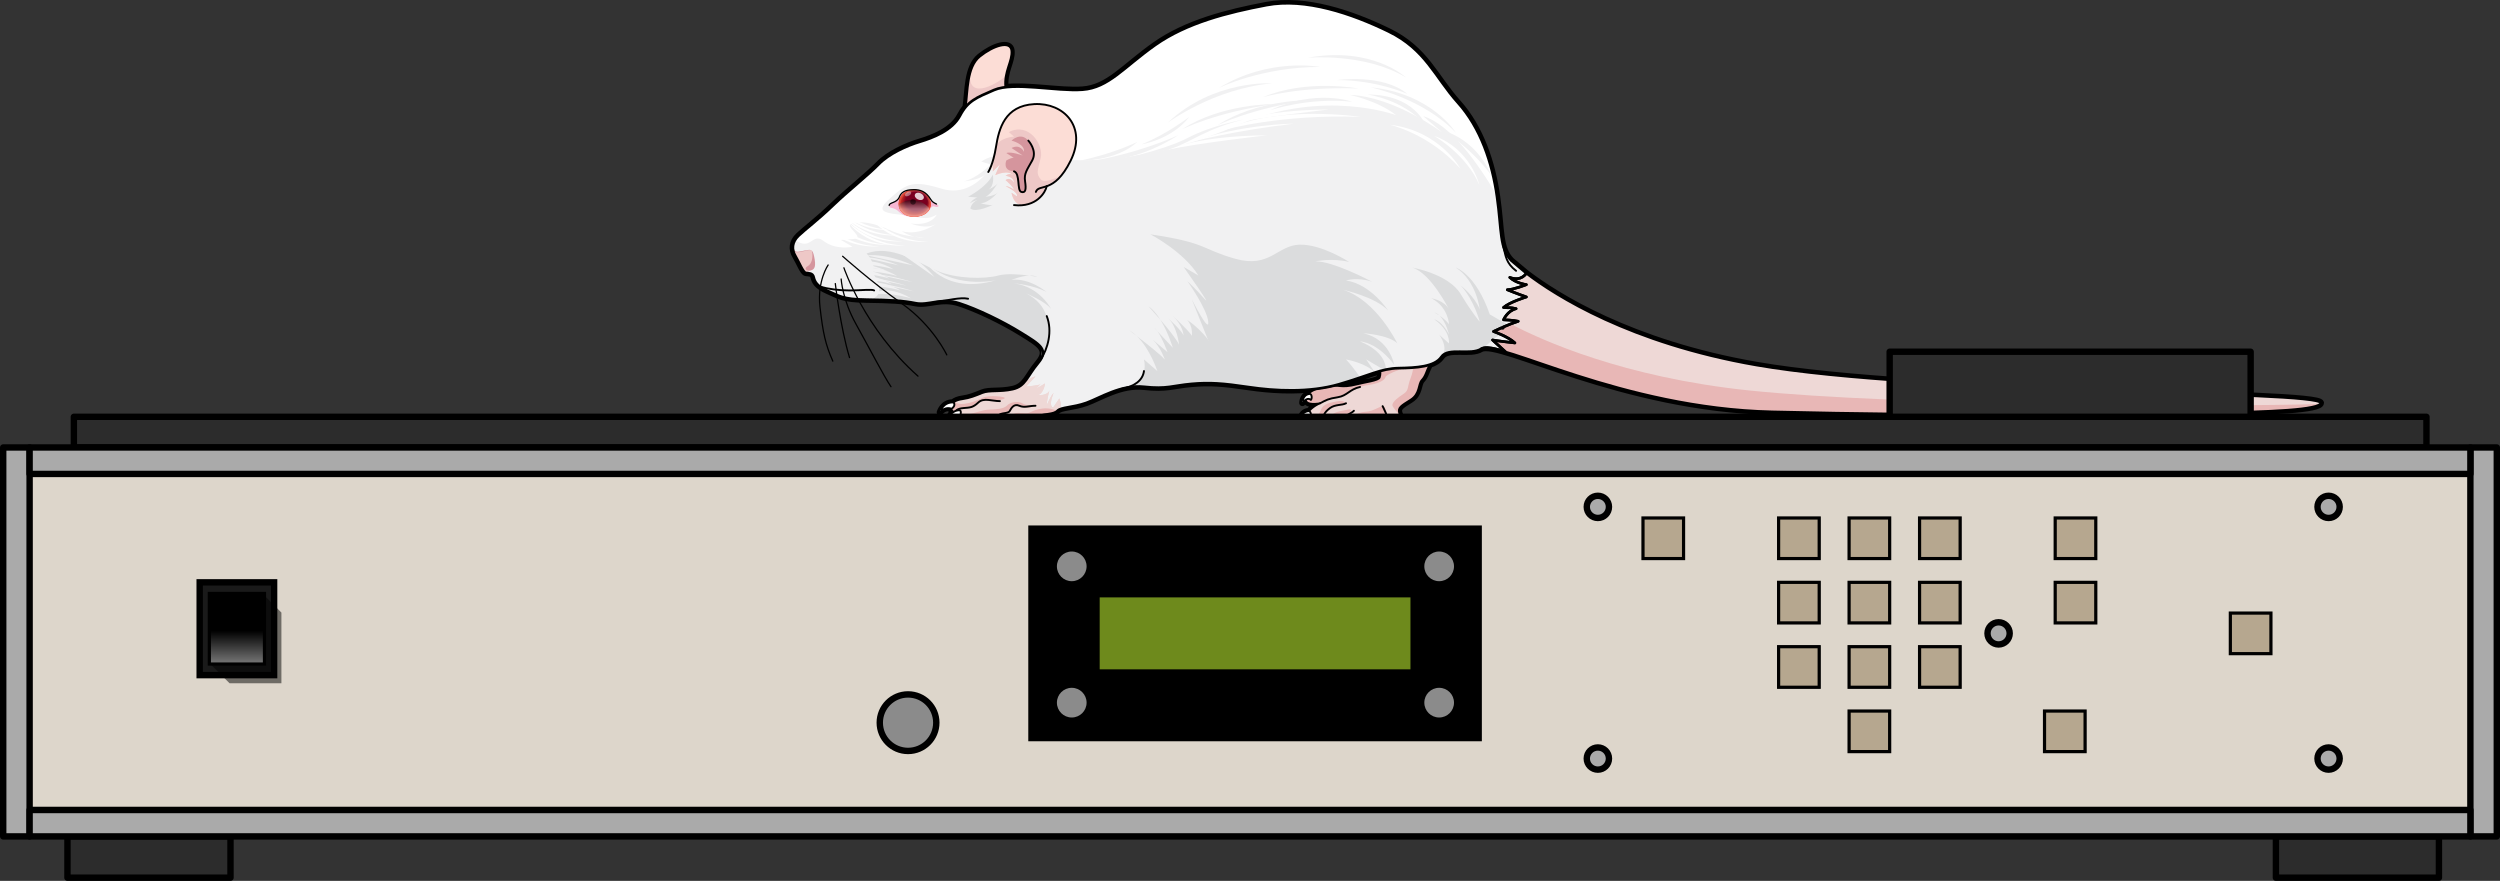 <?xml version="1.0" encoding="utf-8"?>
<!-- Generator: Adobe Illustrator 16.0.0, SVG Export Plug-In . SVG Version: 6.00 Build 0)  -->
<!DOCTYPE svg PUBLIC "-//W3C//DTD SVG 1.1//EN" "http://www.w3.org/Graphics/SVG/1.1/DTD/svg11.dtd">
<svg version="1.1" id="Layer_1" xmlns="http://www.w3.org/2000/svg" xmlns:xlink="http://www.w3.org/1999/xlink" x="0px" y="0px"
	 width="390.166px" height="137.474px" viewBox="0 0 390.166 137.474" enable-background="new 0 0 390.166 137.474"
	 xml:space="preserve">
<rect x="0" y="0" width="390.166" height="137.474" fill="#333333" stroke="none"/>
<g>
	<g>
		<g>
			
				<path fill="none" stroke="#000000" stroke-width="0.999" stroke-linecap="round" stroke-linejoin="round" stroke-miterlimit="10" d="
				M274.116,56.963c-19.717-3.425-31.316-10.826-35.914-14.341l0.01,0.008l-2.314-1.937c-1.908-1.908-1.506-4.669-2.26-9.987
				c-0.752-5.321-2.557-10.743-6.123-14.707c-3.564-3.966-5.02-8.282-10.789-11.093c-5.773-2.811-13.002-5.271-19.072-4.115
				c-6.074,1.153-12.447,2.76-17.365,6.223c-4.92,3.465-7.279,6.678-11.344,6.976c-3.402,0.254-8.637-0.795-12.041-0.375
				l0.004-0.006c-0.242-2.492,1.096-4.035,0.947-5.69c-0.152-1.656-2.863-0.753-4.92,0.903c-2.061,1.657-1.857,5.471-2.229,7.88
				l0.006-0.001c-0.316,0.376-0.607,0.813-0.891,1.355c-1.205,2.309-4.266,3.463-6.275,4.065c-2.008,0.603-4.816,1.855-6.424,3.513
				c-1.605,1.657-4.715,4.105-7.125,6.419c-2.412,2.315-4.316,3.721-5.371,4.724c-1.053,1.004-1.105,2.158-0.502,3.163
				c0.602,1.004,1.205,2.609,1.656,2.658c0.453,0.052,1.057,0,1.203,0.653c0.152,0.652,0.453,1.405,2.211,2.159
				c1.756,0.752,2.258,1.304,6.021,1.354c3.764,0.052,5.672,0.15,7.68,0.552c2.006,0.401,3.965-0.904,6.773,0
				c2.813,0.902,6.779,2.812,9.689,4.619c2.91,1.806,4.418,2.608,2.658,4.719c-1.754,2.105-1.955,3.611-3.965,4.064
				c-2.006,0.451-3.662,0.098-4.768,0.551c-1.104,0.451-1.957,0.803-3.061,0.953c-0.705,0.097-1.186,0.305-1.508,0.593
				c-1.592-0.027-2.029,1.539-2.029,1.539c0.656-0.757,1.328-0.699,1.641-0.614c0.076,0.233,0.264,0.446,0.436,0.599
				c-0.57,0.396-0.746,1.021-0.746,1.021c0.373-0.406,0.754-0.478,1.043-0.446c0.047,0.277,0.271,0.622,1.113,0.622
				c1.406,0,2.109,0.051,3.162-0.301c1.055-0.352,2.459-0.3,2.459-0.3l0.063,0.071c-0.939,0.292-1.023,1.481-1.023,1.481
				c0.586-0.93,1.342-0.62,1.342-0.62c0.08-0.079,0.141-0.178,0.188-0.281l0.436,0.501c1.406,0.052,1.605-0.602,2.859-0.552
				c1.256,0.051,2.109-0.249,2.711-0.601c0.604-0.353,2.109-0.202,2.66-0.805c0.553-0.603,2.41-0.502,4.518-1.254
				s5.42-2.91,8.984-2.509c3.563,0.4,4.566-0.202,7.428-0.452c2.861-0.252,4.867-0.102,8.934,0.5
				c3.188,0.474,7.178,0.747,11.002,0.196l-0.371,0.063c0,0-0.928,0.314-1.434,0.875c-0.82,0.285-0.828,1.335-0.828,1.335
				c0.188-0.248,0.357-0.399,0.512-0.495c0.127,1.004,2.238,0.549,2.238,0.549c-0.688,0.277-1.277,0.739-1.734,1.23
				c-0.012-0.001-0.021-0.008-0.031-0.007c-1.344,0.102-1.344,1.65-1.344,1.65c0.232-0.309,0.443-0.497,0.631-0.606
				c-0.275,0.556-0.303,1.006,0.047,1.073c0.461,0.089,1.17-0.124,1.723-0.351c-0.242,0.449-0.252,0.942-0.252,0.942
				c0.23-0.308,0.441-0.495,0.629-0.604c-0.115,0.301-0.17,0.598,0.012,0.694c0.236,0.127,0.883,0.061,1.41-0.022
				c-0.059,0.252-0.061,0.446-0.061,0.446c0.191-0.255,0.365-0.412,0.527-0.527c0.178-0.034,0.293-0.06,0.293-0.06
				s-0.455,0.259-0.162,0.504c0.293,0.242,1.461,0.179,2.693-0.212c1.23-0.389,1.23-1.559,1.816-1.559
				c0.582,0,1.781-0.063,2.432-0.419c0.648-0.357,1.719,0.162,2.141,0.745c0.422,0.584,1.242,1.94,2.236,1.199
				c0.16-0.118,0.168-0.35,0.109-0.627c0.232-0.146,0.531-0.01,0.531-0.01c-0.172-0.716-0.527-0.891-0.844-0.886
				c-0.17-0.396-0.357-0.795-0.443-1.104c-0.227-0.812,0.291-1.104,1.783-2.043c1.49-0.941,1.137-2.434,1.752-3.081
				c0.617-0.648,0.68-1.383,1.215-2.384v-0.002c0.795-0.257,1.439-0.641,1.832-1.221c1.057-1.557,4.508-0.186,6.227-1.255
				c2.883-1.408,21.816,9.294,45.395,9.837c12.625,0.291,28.258,0.548,40.625,0.291c13.393-0.278,45,0.477,45-1.688
				C362.198,60.935,300.479,61.542,274.116,56.963z M215.319,58.917c-0.162,0.487-2.336,0.747-3.529,1.061
				c-2.656,0.691-2.9-0.062-4.242,0.353l-0.158,0.027c0.541-0.113,1.078-0.238,1.604-0.391c2.896-0.842,4.709-1.585,6.326-2.041
				v0.001C215.454,57.89,215.483,58.43,215.319,58.917z M235.724,50.575c-0.375,0.147-0.748,0.303-1.088,0.451
				C234.978,50.877,235.345,50.723,235.724,50.575z M234.183,51.225c-0.635,0.285-1.09,0.506-1.09,0.506
				S233.546,51.51,234.183,51.225z"/>
			<g>
				<path fill="#EED8D6" d="M223.12,56.923c-0.535,1.001-0.598,1.735-1.215,2.384c-0.615,0.647-0.262,2.14-1.752,3.081
					c-1.492,0.939-2.01,1.231-1.783,2.043s1.152,2.251,0.646,2.626c-0.994,0.741-1.814-0.615-2.236-1.199
					c-0.422-0.583-1.492-1.103-2.141-0.745c-0.65,0.356-1.85,0.419-2.432,0.419c-0.586,0-0.586,1.17-1.816,1.559
					c-1.232,0.391-2.4,0.454-2.693,0.212c-0.293-0.245,0.162-0.504,0.162-0.504s-1.748,0.391-2.17,0.163
					c-0.426-0.229,0.422-1.558,0.422-1.461c0,0.099-1.689,0.941-2.533,0.779s0.422-2.529,2.432-3.341c0,0-2.414,0.521-2.236-0.778
					c0.129-0.94,1.748-1.485,1.748-1.485l2.025-0.346c1.342-0.414,1.586,0.339,4.242-0.353c1.193-0.313,3.367-0.573,3.529-1.061
					c0.164-0.486,0.135-1.026,0-0.99v-1.698h7.664L223.12,56.923z"/>
				<g>
					<path fill="#E8B7B6" d="M215.319,57.926v-1.698h3.682c0.268,0.456,0.527,1.077,0.074,1.228
						c-0.742,0.247-2.764,0.989-2.844,1.401c-0.084,0.411-0.906,0.988-2.68,1.235c-1.77,0.247-2.721,0.865-3.461,1.442
						c-0.742,0.577-2.184,0.74-3.051,0.865c-0.393,0.058-1.129,0.32-1.896,0.64c-0.674,0.022-1.475-0.109-1.369-0.879
						c0.129-0.94,1.748-1.485,1.748-1.485l2.025-0.346c1.342-0.414,1.586,0.339,4.242-0.353c1.193-0.313,3.367-0.573,3.529-1.061
						C215.483,58.43,215.454,57.89,215.319,57.926z"/>
					<path fill="#E8B7B6" d="M220.153,62.388c-1.492,0.939-2.01,1.231-1.783,2.043c0.049,0.177,0.131,0.382,0.227,0.599
						c-0.688-0.863-1.295-1.562-1.295-1.806c0-0.535,0.947-1.237,1.773-1.772c0.824-0.534,0.535-1.071,1.07-2.431
						c0.537-1.359,0.494-2.595,0.494-2.595l-0.092-0.198h2.436l0.137,0.695c-0.535,1.001-0.598,1.735-1.215,2.384
						C221.29,59.955,221.644,61.447,220.153,62.388z"/>
					<path fill="#E8B7B6" d="M209.185,66.437c0.906-0.162,1.113,0,1.73-0.905c0.621-0.905,1.113-1.194,2.268-1.276
						c1.152-0.082,1.936-0.743,2.596-0.866c0.518-0.097,0.654,1.287,0.729,2.182c-0.508-0.447-1.33-0.753-1.867-0.458
						c-0.65,0.356-1.85,0.419-2.432,0.419c-0.586,0-0.586,1.17-1.816,1.559c-0.766,0.242-1.502,0.356-2.023,0.354
						C208.493,66.945,208.81,66.506,209.185,66.437z"/>
					<path fill="#E8B7B6" d="M206.509,66.48c0.533-0.123,0.863-0.658,1.193-1.442c0.33-0.783,1.523-0.864,2.637-1.112
						s0.246,0.947-0.775,1.154s-1.162,1.029-1.492,1.4c-0.107,0.121-0.27,0.413-0.436,0.744c-0.137-0.217,0.225-0.426,0.225-0.426
						s-1.285,0.282-1.918,0.223C206.126,66.738,206.325,66.522,206.509,66.48z"/>
					<path fill="#E8B7B6" d="M206.177,63.925c0.371-0.989,1.648-1.115,2.678-1.319c1.031-0.206,1.4,0.495,0.867,0.535
						c-0.537,0.043-0.867,0.289-1.896,0.495c-1.029,0.207-0.863,0.537-1.361,1.525c-0.123,0.248-0.357,0.514-0.637,0.774
						c0.09-0.175,0.18-0.318,0.234-0.389c-0.238,0.188-1.709,0.881-2.482,0.732c-0.357-0.07-0.334-0.536-0.035-1.111
						c0.242,0.071,0.49,0.126,0.697,0.157C205.063,65.449,205.804,64.913,206.177,63.925z"/>
				</g>
				
					<path fill="none" stroke="#000000" stroke-width="0.3" stroke-linecap="round" stroke-linejoin="round" stroke-miterlimit="10" d="
					M206.011,62.939c1.006-0.518,1.268-0.713,2.758-0.94c1.492-0.227,1.836-1.25,3.49-1.606"/>
				
					<path fill="none" stroke="#000000" stroke-width="0.3" stroke-linecap="round" stroke-linejoin="round" stroke-miterlimit="10" d="
					M217.009,66.181c-0.41-0.532-0.715-1.687-0.715-1.687c-0.342-0.809-0.516-1.105-0.516-1.105"/>
				
					<path fill="none" stroke="#000000" stroke-width="0.3" stroke-linecap="round" stroke-linejoin="round" stroke-miterlimit="10" d="
					M207.86,66.798c0.65-0.614,0.324-1.167,1.703-1.719c1.377-0.551,1.736-0.973,1.736-0.973"/>
				
					<path fill="none" stroke="#000000" stroke-width="0.3" stroke-linecap="round" stroke-linejoin="round" stroke-miterlimit="10" d="
					M206.112,65.5c0.678-0.648,0.33-0.992,1.457-1.815c0.844-0.615,1.846-0.389,2.496-0.746"/>
				
					<path fill="none" stroke="#000000" stroke-width="0.3" stroke-linecap="round" stroke-linejoin="round" stroke-miterlimit="10" d="
					M223.12,56.923c-0.535,1.001-0.598,1.735-1.215,2.384c-0.615,0.647-0.262,2.14-1.752,3.081c-1.492,0.939-2.01,1.231-1.783,2.043
					s1.152,2.251,0.646,2.626c-0.994,0.741-1.814-0.615-2.236-1.199c-0.422-0.583-1.492-1.103-2.141-0.745
					c-0.65,0.356-1.85,0.419-2.432,0.419c-0.586,0-0.586,1.17-1.816,1.559c-1.232,0.391-2.4,0.454-2.693,0.212
					c-0.293-0.245,0.162-0.504,0.162-0.504s-1.748,0.391-2.17,0.163c-0.426-0.229,0.422-1.558,0.422-1.461
					c0,0.099-1.689,0.941-2.533,0.779s0.422-2.529,2.432-3.341c0,0-2.414,0.521-2.236-0.778c0.129-0.94,1.748-1.485,1.748-1.485
					l2.025-0.346c1.342-0.414,1.586,0.339,4.242-0.353c1.193-0.313,3.367-0.573,3.529-1.061c0.164-0.486,0.135-1.026,0-0.99v-1.698
					h7.664L223.12,56.923z"/>
				
					<path fill="#FFFFFF" stroke="#000000" stroke-width="0.3" stroke-linecap="round" stroke-linejoin="round" stroke-miterlimit="10" d="
					M206.392,65.221c0.352-0.025,0.48,0.793,0.207,1.102c0,0-0.621-0.689-1.549,0.549C205.05,66.872,205.05,65.324,206.392,65.221z"
					/>
				
					<path fill="#FFFFFF" stroke="#000000" stroke-width="0.3" stroke-linecap="round" stroke-linejoin="round" stroke-miterlimit="10" d="
					M204.245,64.163c0.354-0.027,0.48,0.791,0.205,1.102c0,0-0.619-0.69-1.549,0.549C202.901,65.813,202.901,64.264,204.245,64.163z
					"/>
				
					<path fill="#FFFFFF" stroke="#000000" stroke-width="0.3" stroke-linecap="round" stroke-linejoin="round" stroke-miterlimit="10" d="
					M204.407,61.478c0.303-0.023,0.412,0.675,0.176,0.939c0,0-0.527-0.588-1.322,0.468
					C203.261,62.885,203.261,61.566,204.407,61.478z"/>
				
					<path fill="#FFFFFF" stroke="#000000" stroke-width="0.3" stroke-linecap="round" stroke-linejoin="round" stroke-miterlimit="10" d="
					M208.382,65.735c0.354-0.029,0.482,0.792,0.207,1.101c0,0-0.617-0.689-1.549,0.55C207.04,67.385,207.04,65.837,208.382,65.735z"
					/>
				
					<path fill="#FFFFFF" stroke="#000000" stroke-width="0.3" stroke-linecap="round" stroke-linejoin="round" stroke-miterlimit="10" d="
					M218.212,65.731c0,0,1.1-0.756,1.445,0.689c0,0-0.586-0.275-0.756,0.343C218.901,66.763,218.179,66.453,218.212,65.731z"/>
			</g>
			<g>
				<g>
					<path fill="#F1F1F2" d="M231.179,54.446c-1.719,1.069-5.17-0.302-6.227,1.255c-1.051,1.556-3.912,1.705-6.674,1.755
						c-2.76,0.051-4.615,1.153-9.285,2.511c-4.664,1.354-10.037,1.053-14.102,0.449c-4.066-0.602-6.072-0.752-8.934-0.5
						c-2.861,0.25-3.865,0.853-7.428,0.452c-3.564-0.401-6.877,1.757-8.984,2.509s-3.965,0.651-4.518,1.254
						c-0.551,0.603-2.057,0.452-2.66,0.805c-0.602,0.352-1.455,0.651-2.711,0.601c-1.254-0.05-1.453,0.604-2.859,0.552
						c-1.404-0.049-1.004-1.152-1.004-1.152s-1.404-0.052-2.459,0.3c-1.053,0.352-1.756,0.301-3.162,0.301
						c-1.404,0-1.1-0.962-1.1-0.962s-0.959-0.593-0.758-1.194c0.199-0.604,0.805-1.005,1.908-1.156
						c1.104-0.15,1.957-0.502,3.061-0.953c1.105-0.453,2.762-0.1,4.768-0.551c2.01-0.453,2.211-1.959,3.965-4.064
						c1.76-2.11,0.252-2.913-2.658-4.719c-2.91-1.808-6.877-3.717-9.689-4.619c-2.809-0.904-4.768,0.401-6.773,0
						c-2.008-0.401-3.916-0.5-7.68-0.552c-3.764-0.051-4.266-0.603-6.021-1.354c-1.758-0.754-2.059-1.507-2.211-2.159
						c-0.146-0.653-0.75-0.602-1.203-0.653c-0.451-0.049-1.055-1.654-1.656-2.658c-0.604-1.005-0.551-2.159,0.502-3.163
						c1.055-1.003,2.959-2.408,5.371-4.724c2.41-2.313,5.52-4.762,7.125-6.419c1.607-1.657,4.416-2.91,6.424-3.513
						c2.01-0.603,5.07-1.757,6.275-4.065c1.203-2.308,2.537-2.816,5.32-4.015c3.049-1.313,9.738,0.251,13.803-0.052
						c4.064-0.298,6.424-3.511,11.344-6.976c4.918-3.463,11.291-5.069,17.365-6.223c6.07-1.155,13.299,1.305,19.072,4.115
						c5.77,2.811,7.225,7.127,10.789,11.093c3.566,3.964,5.371,9.386,6.123,14.707c0.754,5.318,0.352,8.079,2.26,9.987l2.314,1.937
						c0,0-0.744,1.37-2.58,0.667c1.023,0.938,2.58,1.125,2.58,1.125s-2.025,0.797-2.963,0.797c1.359,0.563,2.963,1.125,2.963,1.125
						s-2.604,0.797-3.557,1.641c0.969,0.094,0.971-0.047,1.955,0.188c-1.361,0.328-1.955,1.734-1.955,1.734s1.531,0.047,2.281,0.234
						c-1.648,0.515-3.844,1.59-3.844,1.59s2.297,0.801,3.328,1.785c-2.906-0.328-3.477-0.453-3.477-0.453l2.061,1.89
						C235.005,54.953,232.171,53.829,231.179,54.446z"/>
					<path fill="#F1F1F2" d="M162.421,56.095c1.078-1.616,1.881-4.37,0.939-6.765"/>
					<path fill="#F1F1F2" d="M151.083,46.622c-1.219-0.27-3.225,0.294-5.266,0.533"/>
					<path fill="#F1F1F2" d="M175.021,60.691c2.029-0.352,3.334-1.341,3.514-2.785"/>
					<path fill="#F1F1F2" d="M236.61,42.265c-1.541-1.155-1.654-2.335-1.955-3.75"/>
					<path fill="#F1F1F2" d="M236.61,51.731c-2.184-0.35-2.311-0.479-3.211-1.122"/>
					<path fill="#F1F1F2" d="M127.962,44.728c1.307,0.385,2.953,0.601,4.646,0.601c1.691,0,3.514-0.216,3.816,0"/>
				</g>
				<path fill="#F1F1F2" d="M161.603,63.325c-1.039,0-1.713,0.362-2.527,0c-0.814-0.359-1.219,0.316-1.49,0.813
					s-1.551,0.192-1.791,0.797"/>
				<path fill="#F1F1F2" d="M156.05,62.603c-1.264,0-2.527-0.586-3.385,0.227c-0.859,0.812-1.311,0.768-2.305,0.857
					c-0.992,0.09-1.313,0.401-1.287,0.887"/>
			</g>
			<path fill="#FCDDD6" d="M150.706,16.702c0.371-2.409,0.168-6.223,2.229-7.88c2.057-1.656,4.768-2.56,4.92-0.903
				c0.148,1.655-1.189,3.198-0.947,5.69l-1.623,2.14L150.706,16.702z"/>
			<path fill="#EEC8C7" d="M151.415,11.436c-0.465,4.663,4.832,1.176,5.521,0.435l0.031,0.096c-0.082,0.502-0.119,1.044-0.061,1.643
				l-1.623,2.14l-4.578,0.953C150.937,15.205,150.946,13.164,151.415,11.436z"/>
			
				<path fill="none" stroke="#000000" stroke-width="0.3" stroke-linecap="round" stroke-linejoin="round" stroke-miterlimit="10" d="
				M150.706,16.702c0.371-2.409,0.168-6.223,2.229-7.88c2.057-1.656,4.768-2.56,4.92-0.903c0.148,1.655-1.189,3.198-0.947,5.69
				l-1.623,2.14L150.706,16.702z"/>
			<g>
				<path fill="#FFFFFF" d="M144.224,36.996c-0.521,0.088-1.021,0.042-1.48-0.055C143.63,37.027,144.224,36.996,144.224,36.996z"/>
				<path fill="#FFFFFF" d="M124.095,37.437c0.135-0.225,0.307-0.447,0.531-0.66c1.055-1.003,2.959-2.408,5.371-4.724
					c2.41-2.313,5.52-4.762,7.125-6.419c1.607-1.657,4.416-2.91,6.424-3.513c2.01-0.603,5.07-1.757,6.275-4.065
					c1.203-2.308,2.537-2.816,5.32-4.015c3.049-1.313,9.738,0.251,13.803-0.052c4.064-0.298,6.424-3.511,11.344-6.976
					c4.918-3.463,11.291-5.069,17.365-6.223c6.07-1.155,13.299,1.305,19.072,4.115c5.77,2.811,7.225,7.127,10.789,11.093
					c3.518,3.912,5.318,9.241,6.088,14.495c-3.037-5.188-7.283-11.073-11.488-12.368l3.018,2.59c0,0-7.398-5.608-14.492-5.91
					c0,0,4.379,0.905,7.244,3.169c0,0-11.32-4.227-24.604,1.511c-13.283,5.735-23.094,5.887-29.283,5.283
					c-6.188-0.604-8.604-1.057-10.867,0.452l1.51,0.454c0,0-2.266,2.235-4.229,2.627c0,0,2.328-0.165,3.303-1.021
					c-0.832,0.959-3.27,3.256-6.773,2.168c-4.377-1.36-5.436-0.756-7.699,1.208c-2.266,1.961-2.113,2.513,1.209,2.84
					c3.32,0.329,3.924,1.031,5.736,0c0,0-0.756,1.838-4.076,1.385c0,0,2.566,1.057,4.076,0c0,0-2.566,1.962-5.436,1.208
					c0,0,0.85,0.606,1.992,0.852c-1.021-0.101-2.434-0.358-3.805-1.003c-2.564-1.207-4.828-1.509-6.037-1.057
					c-1.207,0.453,2.266,2.266,0.303,2.416s-1.963,0.15-1.963,0.15l1.813,1.058c0,0-2.568,0.604-4.529-0.905
					C126.722,36.212,126.569,39.273,124.095,37.437z"/>
				<path fill="#FFFFFF" d="M153.714,27.281c0.209-0.238,0.322-0.398,0.322-0.398C153.96,27.03,153.853,27.161,153.714,27.281z"/>
			</g>
			<g>
				<path fill="#FCDDD6" d="M123.776,38.26c0.002-0.007,0.002-0.014,0.004-0.021h0.002C123.782,38.24,123.778,38.253,123.776,38.26z
					"/>
				<path fill="#EEC8C7" d="M123.747,38.595c0.01,0.24,0.205,0.631,0.596,0.701c0.703,0.127,1.924-0.528,2.35-0.168
					c0,0,0.871,2.704-0.152,3.069c-0.281,0.101-0.563,0.238-0.828,0.367c-0.445-0.188-1.016-1.673-1.588-2.625
					C123.866,39.511,123.739,39.055,123.747,38.595z"/>
				<path fill="#FCDDD6" d="M123.771,38.284c-0.006,0.026-0.012,0.064-0.018,0.107C123.757,38.355,123.765,38.322,123.771,38.284z"
					/>
			</g>
			<path fill="#DBDCDD" d="M179.54,36.57c9.029,1.345,7.877,2.305,13.258,3.819c5.381,1.517,6.531-2.091,9.992-2.204
				c3.459-0.115,7.781,2.707,7.781,2.707c-2.689-0.673-5.285-0.096-5.285-0.096c2.691-0.096,8.84,3.171,8.84,3.171
				c-2.307-0.768-4.061-0.193-4.061-0.193c3.914,0.577,6.588,4.71,6.588,4.71c-1.896-2.115-7.072-3.269-7.072-3.269
				c5.25,1.635,8.484,8.359,8.484,8.359c-1.439-1.346-5.283-1.561-5.283-1.561c4.131,0.938,4.803,4.909,4.803,4.909
				c-2.691-3.573-5.326-3.637-5.326-3.637c3.723,1.519,4.043,3.705,4.045,4.397c-0.094,0.019-0.188,0.041-0.279,0.063l-2.807-1.652
				l1.365,2.054c-0.006,0.002-0.012,0.004-0.02,0.008c-1.281-1.491-4.498-2.062-4.498-2.062c1.514,1.654,2.193,2.832,2.193,2.835
				c-0.93,0.316-1.988,0.666-3.266,1.036c-4.664,1.354-10.037,1.053-14.102,0.449c-3.488-0.516-5.465-0.699-7.76-0.581
				c2.596-0.248,2.109-0.976,1.824-2.032c-0.438-1.601-2.404-4.516-2.404-4.516l2.209,2.401l-2.785-4.228l2.885,2.402l-2.885-7.205
				c0,0,2.785,5.571,2.594,3.555c-0.191-2.018-3.266-6.342-3.266-6.342s1.346,1.248,2.689,2.787
				c1.344,1.537-3.268-4.996-3.268-4.996l2.307,1.346C184.726,39.26,179.54,36.57,179.54,36.57z"/>
			<g>
				<path fill="#DBDCDD" d="M224.653,49.245c-0.467-0.319-0.824-0.497-0.824-0.497C224.138,48.835,224.413,49.012,224.653,49.245z"
					/>
				<path fill="#DBDCDD" d="M227.96,45.887c1.922,3.171,2.979,4.324,2.979,4.324s-0.863-3.363-2.979-5.669
					c0,0,2.209,1.729,2.979,3.747c0,0-0.479-4.42-3.744-6.533c0,0,3.125,0.983,5.309,7.312c0,0,2.436,1.432,4.795,2.684
					c-0.379-0.018-0.727-0.026-1-0.016c-2.859,0.1-3.363,1.704-5.119,2.71c-1.672,0.954-4.84-0.177-6.051,1.055
					c0.629-1.008,0.209-2.238-0.518-3.272l1.525,1.369c0,0,0.287-1.944-2.307-3.771c0,0,1.268,0.288,2.316,2.401
					c0,0-0.451-1.99-1.492-2.983c0.475,0.323,1.061,0.79,1.492,1.364c0,0-0.125-2.724-2.758-4.059c0,0,1.998,0.297,2.758,1.739
					c0,0-2.893-5.766-5.775-6.533C220.37,41.756,226.038,42.716,227.96,45.887z"/>
			</g>
			<g>
				<path fill="#DBDCDD" d="M181.095,49.898c-1-1.161-1.859-2.091-1.859-2.091C179.94,48.278,180.565,49.049,181.095,49.898z"/>
				<path fill="#DBDCDD" d="M180.62,51.677l-0.484-0.521C180.294,51.27,180.458,51.455,180.62,51.677z"/>
				<path fill="#DBDCDD" d="M177.403,52.441c-0.67-0.517-1.141-0.867-1.141-0.867C176.671,51.801,177.05,52.103,177.403,52.441z"/>
				<path fill="#DBDCDD" d="M178.534,56.095l2.086,1.811c0,0-1.119-3.466-3.217-5.465c1.447,1.11,3.824,2.979,4.391,3.689
					c0,0-0.646-1.943-1.879-3.1l2.293,1.929c0,0-0.77-2.165-1.588-3.282l2.416,2.592c0,0-0.709-2.396-1.941-4.371
					c1.143,1.328,2.469,2.966,2.912,3.886c0,0-0.277-2.834-1.729-4.148c0,0,2.143,1.938,2.42,2.697c0,0,0-1.475-1.729-3.088
					c0,0,2.502,2.274,3.043,3.158c0,0,0.205-1.521-0.76-2.49c0,0,3.041,1.837,4.838,5.588c0.686,1.425,1.047,3.025,1.225,4.454
					c-1.967-0.195-3.479-0.204-5.357-0.039c-2.861,0.25-3.865,0.853-7.428,0.452c-1.307-0.148-2.578,0.05-3.771,0.396l-0.365-0.073
					C176.284,60.352,179.286,59.441,178.534,56.095z"/>
				<path fill="#DBDCDD" d="M179.915,53.031l-0.375-0.318C179.671,52.809,179.794,52.916,179.915,53.031z"/>
			</g>
			<g>
				<path fill="#DBDCDD" d="M161.897,43.208c0,0-0.523-0.099-1.283-0.198C161.085,42.987,161.534,43.034,161.897,43.208z"/>
				<path fill="#DBDCDD" d="M135.481,46.769c3.404-0.382,0.717-4.204,0.717-4.204c0.598-1.42-0.957-3.005-0.957-3.005
					c3.766-1.433,7.83,1.316,10.914,2.665c3.082,1.348,7.613,1.34,9.639,0.776c1.303-0.362,3.453-0.172,4.82,0.008
					c-1.307,0.062-2.75,0.676-2.75,0.676c2.842-0.359,5.496,1.912,5.496,1.912c-2.006-1.136-5.107-1.375-5.107-1.375
					c4.066,0.538,5.797,4.005,5.797,4.005c-0.896-1.194-3.92-2.45-3.92-2.45c3.494,1.792,3.861,4.841,3.303,8.122
					c-0.119,0.703-0.391,1.209-0.73,1.585c0.373-1.315-1.041-2.12-3.344-3.548c-2.91-1.808-6.877-3.717-9.689-4.619
					c-2.809-0.904-4.768,0.401-6.773,0c-1.959-0.392-3.836-0.495-7.418-0.548C135.478,46.769,135.479,46.769,135.481,46.769z"/>
			</g>
			<path fill="#D5959D" d="M126.692,39.128c0.275,1.109-0.041,2.088-0.639,2.41c-0.6,0.324-0.318,0.78,0.436,0.668
				c0.752-0.113,0.857-0.806,0.578-2.144c-0.277-1.337-0.506-1.106-1.938-0.782c-1.428,0.323-1.395-0.224-1.348-1.096
				c0,0-0.027,1.193,0.713,1.115S126.536,38.781,126.692,39.128z"/>
			<g>
				<path fill="#F6B7D2" d="M145.255,31.116c0.23,0.386,0.414,0.489,0.9,0.732c0.486,0.244,0.342,0.462,0.023,0.462
					c-0.316,0-0.561-0.315-0.877,0.122c-0.316,0.439-0.73,1.391-2.645,1.414c-1.914,0.024-2.182-0.781-2.816-1.146
					c-0.633-0.365-1.096-0.148-1.07-0.646c0.021-0.499,1.217-0.327,1.607-1.352c0.391-1.022,1.486-1.097,2.279-1.097
					C143.571,29.605,144.472,29.825,145.255,31.116z"/>
				<g>
					<path fill="#EE4023" d="M140.231,31.824c0,1.197,0.979,2.022,2.426,2.022s2.598-0.774,2.598-1.975
						c0-1.198-1.15-2.267-2.598-2.267S140.231,30.625,140.231,31.824z"/>
					<path fill="#EB3E23" d="M140.259,31.814c0,1.188,0.971,2.006,2.406,2.006s2.576-0.768,2.576-1.958
						c0-1.188-1.141-2.248-2.576-2.248S140.259,30.626,140.259,31.814z"/>
					<path fill="#E83D23" d="M140.286,31.805c0,1.178,0.963,1.989,2.385,1.989c1.424,0,2.557-0.762,2.557-1.942
						c0-1.179-1.133-2.229-2.557-2.229C141.249,29.623,140.286,30.626,140.286,31.805z"/>
					<path fill="#E53B23" d="M140.313,31.796c0,1.168,0.955,1.973,2.365,1.973c1.412,0,2.535-0.756,2.535-1.926
						c0-1.169-1.123-2.211-2.535-2.211C141.269,29.631,140.313,30.627,140.313,31.796z"/>
					<path fill="#E33A23" d="M140.341,31.787c0,1.158,0.947,1.957,2.346,1.957c1.4,0,2.514-0.75,2.514-1.91
						c0-1.159-1.113-2.193-2.514-2.193C141.288,29.64,140.341,30.627,140.341,31.787z"/>
					<path fill="#E03823" d="M140.368,31.777c0,1.148,0.939,1.94,2.326,1.94c1.389,0,2.492-0.743,2.492-1.894
						c0-1.149-1.104-2.174-2.492-2.174C141.308,29.649,140.368,30.628,140.368,31.777z"/>
					<path fill="#DD3723" d="M140.396,31.768c0,1.139,0.93,1.923,2.307,1.923s2.471-0.737,2.471-1.878
						c0-1.14-1.094-2.156-2.471-2.156S140.396,30.628,140.396,31.768z"/>
					<path fill="#DA3522" d="M140.423,31.758c0,1.129,0.922,1.907,2.287,1.907s2.449-0.73,2.449-1.862
						c0-1.13-1.084-2.137-2.449-2.137S140.423,30.628,140.423,31.758z"/>
					<path fill="#D73422" d="M140.45,31.749c0,1.119,0.914,1.891,2.268,1.891s2.428-0.724,2.428-1.845
						c0-1.121-1.074-2.119-2.428-2.119S140.45,30.629,140.45,31.749z"/>
					<path fill="#D43222" d="M140.478,31.74c0,1.109,0.906,1.875,2.248,1.875s2.406-0.718,2.406-1.83
						c0-1.111-1.064-2.101-2.406-2.101S140.478,30.629,140.478,31.74z"/>
					<path fill="#D13022" d="M140.505,31.73c0,1.1,0.898,1.858,2.229,1.858c1.328,0,2.385-0.712,2.385-1.813
						c0-1.101-1.057-2.082-2.385-2.082C141.403,29.693,140.505,30.63,140.505,31.73z"/>
					<path fill="#CF2F22" d="M140.532,31.721c0,1.09,0.891,1.841,2.209,1.841c1.316,0,2.363-0.705,2.363-1.797
						c0-1.091-1.047-2.064-2.363-2.064C141.423,29.701,140.532,30.63,140.532,31.721z"/>
					<path fill="#CC2D22" d="M140.56,31.712c0,1.08,0.883,1.825,2.188,1.825c1.307,0,2.344-0.699,2.344-1.781
						c0-1.081-1.037-2.045-2.344-2.045C141.442,29.71,140.56,30.631,140.56,31.712z"/>
					<path fill="#C92C22" d="M140.587,31.703c0,1.07,0.875,1.808,2.168,1.808c1.295,0,2.322-0.692,2.322-1.765
						c0-1.072-1.027-2.027-2.322-2.027C141.462,29.719,140.587,30.631,140.587,31.703z"/>
					<path fill="#C62A22" d="M140.614,31.693c0,1.061,0.867,1.792,2.148,1.792c1.283,0,2.301-0.686,2.301-1.749
						c0-1.062-1.018-2.009-2.301-2.009C141.481,29.728,140.614,30.632,140.614,31.693z"/>
					<path fill="#C32922" d="M140.642,31.684c0,1.051,0.859,1.775,2.129,1.775c1.271,0,2.279-0.68,2.279-1.733
						c0-1.052-1.008-1.99-2.279-1.99C141.501,29.736,140.642,30.632,140.642,31.684z"/>
					<path fill="#C02722" d="M140.669,31.675c0,1.041,0.852,1.759,2.109,1.759c1.26,0,2.258-0.674,2.258-1.717
						c0-1.042-0.998-1.972-2.258-1.972C141.521,29.745,140.669,30.633,140.669,31.675z"/>
					<path fill="#BD2522" d="M140.696,31.666c0,1.031,0.844,1.742,2.09,1.742c1.248,0,2.236-0.667,2.236-1.701
						c0-1.033-0.988-1.953-2.236-1.953C141.54,29.754,140.696,30.633,140.696,31.666z"/>
					<path fill="#BB2422" d="M140.726,31.656c0,1.021,0.834,1.726,2.068,1.726s2.217-0.661,2.217-1.684s-0.982-1.935-2.217-1.935
						S140.726,30.634,140.726,31.656z"/>
					<path fill="#B82222" d="M140.753,31.647c0,1.012,0.826,1.709,2.049,1.709s2.195-0.655,2.195-1.668s-0.973-1.917-2.195-1.917
						S140.753,30.634,140.753,31.647z"/>
					<path fill="#B52122" d="M140.78,31.638c0,1.002,0.818,1.692,2.029,1.692s2.174-0.648,2.174-1.652s-0.963-1.898-2.174-1.898
						S140.78,30.635,140.78,31.638z"/>
					<path fill="#B21F21" d="M140.808,31.628c0,0.992,0.811,1.677,2.01,1.677s2.152-0.643,2.152-1.636s-0.953-1.879-2.152-1.879
						S140.808,30.635,140.808,31.628z"/>
					<path fill="#AF1E21" d="M140.835,31.619c0,0.982,0.803,1.66,1.988,1.66c1.189,0,2.133-0.636,2.133-1.62
						s-0.943-1.861-2.133-1.861C141.638,29.798,140.835,30.635,140.835,31.619z"/>
					<path fill="#AC1C21" d="M140.862,31.609c0,0.973,0.795,1.644,1.969,1.644c1.178,0,2.111-0.63,2.111-1.604
						s-0.934-1.842-2.111-1.842C141.657,29.807,140.862,30.636,140.862,31.609z"/>
					<path fill="#AA1B21" d="M140.89,31.6c0,0.963,0.787,1.627,1.949,1.627c1.166,0,2.09-0.624,2.09-1.587
						c0-0.964-0.924-1.824-2.09-1.824C141.677,29.815,140.89,30.636,140.89,31.6z"/>
					<path fill="#A71921" d="M140.917,31.591c0,0.953,0.779,1.61,1.93,1.61c1.154,0,2.068-0.617,2.068-1.571
						c0-0.955-0.914-1.806-2.068-1.806C141.696,29.824,140.917,30.637,140.917,31.591z"/>
					<path fill="#A41721" d="M140.944,31.582c0,0.943,0.771,1.594,1.91,1.594c1.141,0,2.047-0.611,2.047-1.555
						c0-0.945-0.906-1.787-2.047-1.787C141.716,29.833,140.944,30.637,140.944,31.582z"/>
					<path fill="#A11621" d="M140.972,31.572c0,0.934,0.764,1.578,1.891,1.578c1.129,0,2.025-0.605,2.025-1.54
						c0-0.935-0.896-1.769-2.025-1.769C141.735,29.842,140.972,30.638,140.972,31.572z"/>
					<path fill="#9E1421" d="M140.999,31.563c0,0.924,0.756,1.561,1.871,1.561c1.117,0,2.004-0.599,2.004-1.523
						c0-0.925-0.887-1.75-2.004-1.75C141.755,29.851,140.999,30.638,140.999,31.563z"/>
					<path fill="#9B1321" d="M141.026,31.554c0,0.914,0.748,1.544,1.852,1.544c1.105,0,1.982-0.592,1.982-1.507
						c0-0.916-0.877-1.732-1.982-1.732C141.774,29.859,141.026,30.639,141.026,31.554z"/>
					<path fill="#981121" d="M141.054,31.544c0,0.904,0.74,1.528,1.832,1.528c1.094,0,1.961-0.586,1.961-1.491
						c0-0.906-0.867-1.713-1.961-1.713C141.794,29.868,141.054,30.639,141.054,31.544z"/>
					<path fill="#961021" d="M141.081,31.535c0,0.895,0.732,1.511,1.813,1.511c1.082,0,1.939-0.579,1.939-1.475
						c0-0.896-0.857-1.695-1.939-1.695C141.813,29.876,141.081,30.64,141.081,31.535z"/>
					<path fill="#930E21" d="M141.108,31.526c0,0.885,0.725,1.495,1.793,1.495c1.07,0,1.918-0.573,1.918-1.458
						c0-0.886-0.848-1.677-1.918-1.677C141.833,29.885,141.108,30.64,141.108,31.526z"/>
					<path fill="#900C21" d="M141.136,31.517c0,0.875,0.717,1.479,1.771,1.479c1.061,0,1.898-0.567,1.898-1.443
						c0-0.876-0.838-1.658-1.898-1.658C141.853,29.894,141.136,30.641,141.136,31.517z"/>
					<path fill="#8D0B21" d="M141.163,31.507c0,0.865,0.709,1.462,1.752,1.462c1.047,0,1.877-0.561,1.877-1.426
						c0-0.867-0.83-1.64-1.877-1.64C141.872,29.903,141.163,30.641,141.163,31.507z"/>
					<path fill="#8A0920" d="M141.19,31.498c0,0.855,0.701,1.446,1.732,1.446c1.035,0,1.855-0.554,1.855-1.41
						c0-0.857-0.82-1.622-1.855-1.622C141.892,29.912,141.19,30.641,141.19,31.498z"/>
					<path fill="#870820" d="M141.218,31.488c0,0.846,0.693,1.429,1.713,1.429c1.023,0,1.834-0.548,1.834-1.394
						c0-0.848-0.811-1.603-1.834-1.603C141.911,29.92,141.218,30.642,141.218,31.488z"/>
					<path fill="#840620" d="M141.245,31.479c0,0.836,0.686,1.413,1.693,1.413c1.012,0,1.813-0.542,1.813-1.378
						c0-0.838-0.801-1.584-1.813-1.584C141.931,29.929,141.245,30.642,141.245,31.479z"/>
					<path fill="#820520" d="M141.272,31.47c0,0.826,0.678,1.396,1.674,1.396c1,0,1.791-0.535,1.791-1.362
						c0-0.828-0.791-1.566-1.791-1.566C141.95,29.938,141.272,30.643,141.272,31.47z"/>
					<path fill="#7F0320" d="M141.302,31.46c0,0.816,0.668,1.38,1.652,1.38c0.988,0,1.771-0.529,1.771-1.346
						c0-0.818-0.783-1.548-1.771-1.548C141.97,29.947,141.302,30.643,141.302,31.46z"/>
					<path fill="#7C0220" d="M141.329,31.451c0,0.807,0.66,1.363,1.633,1.363c0.977,0,1.75-0.523,1.75-1.33
						c0-0.809-0.773-1.529-1.75-1.529C141.989,29.956,141.329,30.644,141.329,31.451z"/>
					<path fill="#790020" d="M141.356,31.442c0,0.797,0.652,1.347,1.613,1.347c0.965,0,1.729-0.517,1.729-1.313
						c0-0.799-0.764-1.511-1.729-1.511C142.009,29.964,141.356,30.644,141.356,31.442z"/>
				</g>
				<path opacity="0.1" fill="#FFFFFF" d="M140.231,31.824c0,1.197,0.979,2.022,2.426,2.022s2.598-0.774,2.598-1.975
					c0-1.198-1.15-2.267-2.598-2.267S140.231,30.625,140.231,31.824z M140.54,31.824c0-1.09,0.91-1.911,2.117-1.911
					c1.24,0,2.289,0.897,2.289,1.959c0,0.966-0.963,1.666-2.289,1.666C141.39,33.538,140.54,32.848,140.54,31.824z"/>
				
					<linearGradient id="SVGID_1_" gradientUnits="userSpaceOnUse" x1="-1422.82" y1="33.846" x2="-1422.82" y2="31.233" gradientTransform="matrix(-1 0 0 1 -1280.151 0)">
					<stop  offset="0.461" style="stop-color:#FFFFFF"/>
					<stop  offset="1" style="stop-color:#000000"/>
				</linearGradient>
				<path opacity="0.4" fill="url(#SVGID_1_)" d="M142.345,31.233c1.121,0,2.105,0.529,2.75,1.342
					c-0.355,0.787-1.303,1.271-2.438,1.271c-1.395,0-2.348-0.771-2.414-1.901C140.831,31.503,141.554,31.233,142.345,31.233z"/>
				<circle opacity="0.5" cx="142.498" cy="31.497" r="0.44"/>
				<path opacity="0.8" fill="#FFFFFF" d="M142.802,30.325c-0.127,0.263,0.072,0.623,0.445,0.801c0.371,0.176,0.775,0.107,0.9-0.155
					c0.129-0.264-0.072-0.622-0.445-0.801C143.333,29.993,142.927,30.061,142.802,30.325z"/>
				
					<ellipse transform="matrix(-0.862 0.506 -0.506 -0.862 279.193 -15.289)" opacity="0.4" fill="#FFFFFF" cx="141.676" cy="30.323" rx="0.531" ry="0.306"/>
				
					<path fill="none" stroke="#000000" stroke-width="0.2" stroke-linecap="round" stroke-linejoin="round" stroke-miterlimit="10" d="
					M138.771,32.053c0.021-0.499,1.217-0.327,1.607-1.352c0.391-1.022,1.486-1.097,2.279-1.097c0.914,0,1.814,0.22,2.598,1.511
					c0.23,0.386,0.414,0.489,0.9,0.732"/>
			</g>
			<g>
				<path fill="#EED8D6" d="M162.421,59.927c-0.01,0.02-0.041,0.039-0.08,0.058C162.409,59.906,162.442,59.875,162.421,59.927z"/>
				<path fill="#EED8D6" d="M149.073,64.574c0,0-0.959-0.593-0.758-1.194c0.199-0.604,0.805-1.005,1.908-1.156
					c1.104-0.15,1.957-0.502,3.061-0.953c1.105-0.453,2.762-0.1,4.768-0.551c0.801-0.182,1.313-0.536,1.748-1.021h0.006
					c1.252-0.945,1.797-0.945,1.797-0.945l-1.473,1.577c0,0,1.811-0.16,2.211-0.345c-0.133,0.146-0.402,0.456-0.709,0.684
					c0.348-0.178,0.855-0.452,1.467-0.829c0,0-0.221,1.699-1.201,1.826c0,0,1.629,0.122,1.879-0.738c0,0-0.395,1.447-0.416,2.296
					c0,0,0.596-1.432,1.08-1.914c0,0-0.576,1.344-0.391,1.914c0.186,0.571,0.391,0.264,0.391,0.264l0.881-1.305
					c0,0,0.529,1.164-0.004,1.743c-0.117,0.059-0.217,0.125-0.289,0.205c-0.551,0.603-2.057,0.452-2.66,0.805
					c-0.602,0.352-1.455,0.651-2.711,0.601c-1.254-0.05-1.453,0.604-2.859,0.552c-1.404-0.049-1.004-1.152-1.004-1.152
					s-1.404-0.052-2.459,0.3c-1.053,0.352-1.756,0.301-3.162,0.301C148.769,65.536,149.073,64.574,149.073,64.574z"/>
			</g>
			<g>
				<path fill="#EED8D6" d="M162.421,59.927c-0.01,0.02-0.041,0.039-0.08,0.058C162.409,59.906,162.442,59.875,162.421,59.927z"/>
				<path fill="#EED8D6" d="M149.073,64.574c0,0-0.959-0.593-0.758-1.194c0.199-0.604,0.805-1.005,1.908-1.156
					c1.104-0.15,1.957-0.502,3.061-0.953c1.105-0.453,2.762-0.1,4.768-0.551c0.801-0.182,1.313-0.536,1.748-1.021h0.006
					c1.252-0.945,1.797-0.945,1.797-0.945l-1.473,1.577c0,0,1.811-0.16,2.211-0.345c-0.133,0.146-0.402,0.456-0.709,0.684
					c0.348-0.178,0.855-0.452,1.467-0.829c0,0-0.221,1.699-1.201,1.826c0,0,1.629,0.122,1.879-0.738c0,0-0.395,1.447-0.416,2.296
					c0,0,0.596-1.432,1.08-1.914c0,0-0.576,1.344-0.391,1.914c0.186,0.571,0.391,0.264,0.391,0.264l0.881-1.305
					c0,0,0.529,1.164-0.004,1.743c-0.117,0.059-0.217,0.125-0.289,0.205c-0.551,0.603-2.057,0.452-2.66,0.805
					c-0.602,0.352-1.455,0.651-2.711,0.601c-1.254-0.05-1.453,0.604-2.859,0.552c-1.404-0.049-1.004-1.152-1.004-1.152
					s-1.404-0.052-2.459,0.3c-1.053,0.352-1.756,0.301-3.162,0.301C148.769,65.536,149.073,64.574,149.073,64.574z"/>
			</g>
			<g>
				<path fill="#E8B7B6" d="M148.315,63.379c0.092-0.279,0.275-0.513,0.551-0.703c0.443,0.313,1.021,0.434,1.643,0.344
					c1.111-0.166,1.648-0.37,2.762-0.908c1.109-0.534,3.748-0.207,3.541,0.041c-0.203,0.247-1.854,0.497-3.09,0.33
					c-1.234-0.165-1.648,0.865-1.938,1.114c-0.287,0.246-2.43-0.249-2.51,0.41c-0.084,0.658,0.986,0.783,1.977,0.619
					c0.986-0.167,2.02-0.658,3.131-0.701c1.113-0.042,2.266-0.082,2.803-0.659c0.535-0.575,1.813-0.702,2.43-0.289
					c0.621,0.412,1.938,0.164,1.484,0.495c-0.453,0.329-1.648,0.082-2.023-0.147c-0.375-0.228-0.697-0.141-1.15,0.229
					c-0.453,0.371-0.537,0.866-1.441,1.03c-0.246,0.045-0.484,0.18-0.711,0.351c-0.104-0.005-1.428-0.036-2.438,0.3
					c-1.053,0.352-1.756,0.301-3.162,0.301c-1.404,0-1.1-0.962-1.1-0.962S148.114,63.981,148.315,63.379z"/>
				<path fill="#E8B7B6" d="M165.028,64.13c-0.551,0.603-2.057,0.452-2.66,0.805c-0.602,0.352-1.455,0.651-2.711,0.601
					c-1.254-0.05-1.453,0.604-2.859,0.552c-0.408-0.014-0.65-0.12-0.809-0.261c0.145-0.291,0.322-0.501,0.535-0.501
					c0.701,0,1.195-0.413,1.648-0.699c0.453-0.289,1.029-0.167,1.855-0.124c0.824,0.042,1.008-0.539,2.637-0.742
					C163.983,63.597,165.028,64.13,165.028,64.13"/>
			</g>
			<path fill="#F1F1F2" d="M155.411,43.738c0,0-7.012,1.56-11.225-3.158C144.187,40.58,147.329,46.122,155.411,43.738z"/>
			<path fill="#F1F1F2" d="M142.462,41.408c0,0-3.818-1.866-7.221-1.556L142.462,41.408z"/>
			<path fill="#F1F1F2" d="M140.231,41.408c0,0-3.264-1.421-5.389-1.204L140.231,41.408z"/>
			<path fill="#F1F1F2" d="M138.462,42.288c0,0-3.266-1.42-5.391-1.203L138.462,42.288z"/>
			<path fill="#F1F1F2" d="M142.36,44.019c0,0-3.129-1.03-5.225-1.135L142.36,44.019z"/>
			<path fill="#F1F1F2" d="M142.603,45.467c0,0-3.129-1.032-5.225-1.135L142.603,45.467z"/>
			<path fill="#F1F1F2" d="M141.466,44.586c0,0-3.133-1.031-5.229-1.134L141.466,44.586z"/>
			<path fill="#F1F1F2" d="M145.817,43.208c0,0-2.84-3.563-6.104-4.286L145.817,43.208z"/>
			<path fill="#F1F1F2" d="M136.155,45.972c0,0,2.201-0.486,6.004,0.578C142.159,46.55,138.548,44.229,136.155,45.972z"/>
			<path fill="#F1F1F2" d="M134.536,44.762c0,0,2.201-0.485,6.002,0.579C140.538,45.341,136.925,43.021,134.536,44.762z"/>
			<path fill="#F1F1F2" d="M133.155,43.752c0,0,2.201-0.484,6.004,0.58C139.159,44.333,135.544,42.011,133.155,43.752z"/>
			<path fill="#F1F1F2" d="M132.765,42.873c0,0,2.199-0.484,6,0.58C138.765,43.453,135.153,41.131,132.765,42.873z"/>
			<path fill="#F1F1F2" d="M133.987,42.491c0,0,2.199-0.484,6.002,0.58C139.989,43.071,136.378,40.75,133.987,42.491z"/>
			<path fill="#F1F1F2" d="M133.423,41.442c0,0,2.201-0.486,6.006,0.578C139.429,42.02,135.813,39.699,133.423,41.442z"/>
			<g>
				<g>
					<path fill="#FCDDD6" d="M154.237,26.839c0,0,0.506-0.761,0.939-2.581c0.066-0.47,0.156-0.938,0.266-1.334
						c0.451-2.81,1.355-6.424,5.975-6.675c4.615-0.251,8.281,3.563,5.67,8.832c-0.746,1.508-1.473,2.439-2.139,3.032
						c-0.049,0.045-0.1,0.091-0.152,0.132c-0.525,0.435-1.01,0.669-1.436,0.816h-0.002c-0.008,0.032-0.564,2.361-3.553,2.875
						c-1.643,0.285-1.941-1.864-1.941-1.864l0.834,0.574c0.301-0.636-1.762-1.589-1.762-1.589c0.553-0.012,1.316,0.547,1.316,0.547
						c-0.146-0.524-1.316-1.493-1.316-1.493c0.746-0.576,1.316,0.394,1.316,0.394c-0.049-0.952-1.316-1.066-1.316-1.066
						c0.719-0.575,1.168-0.099,1.283,0.052c-0.762-1.179-2.895-0.147-2.895-0.147l0.725-1.689l-1.107,1.114
						c0,0,0.01-0.283,0.041-0.709C154.79,26.348,154.544,26.636,154.237,26.839z"/>
					<path fill="#EEC8C7" d="M165.091,27.985c1.072-1.129-1.916,0.927-2.67,0c-0.754-0.929-0.494-1.313,0-3.332
						c0.494-2.018-1.811-5.669-4.982-4.035l0.814,0.695c0,0-2.406,0.173-2.811,1.611c-0.404,1.44-0.5,3.844-0.5,3.844l1.107-1.114
						l-0.725,1.689c0,0,2.191-1.064,2.928,0.192c0,0-0.477-0.768-1.316-0.097c0,0,1.268,0.114,1.316,1.066
						c0,0-0.57-0.97-1.316-0.394c0,0,1.17,0.969,1.316,1.493c0,0-0.764-0.559-1.316-0.547c0,0,2.063,0.953,1.762,1.589l-0.834-0.574
						c0,0,0.299,2.149,1.941,1.864c3.01-0.519,3.555-2.879,3.555-2.879S164.485,28.619,165.091,27.985z"/>
					<path fill="#D5959D" d="M158.253,26.741c1.043,0.056,0.438,2.996,1.129,3.21c0.691,0.215,0.783-0.398,0.6-1.642
						c-0.184-1.244,0.277-1.753,1.115-3.274s-0.607-3.088-0.607-3.088c-1.225-1.426-2.625,0-2.625,0s2.102,0.497,1.941,1.745
						c0,0-0.555-1.292-1.941-0.597l1.748,1.174c0,0-1.885-0.673-2.559-0.385l1.199,0.769c0,0-0.143-0.191-1.199,0.385
						C157.054,25.038,156.376,26.64,158.253,26.741z"/>
				</g>
				
					<path fill="none" stroke="#000000" stroke-width="0.3" stroke-linecap="round" stroke-linejoin="round" stroke-miterlimit="10" d="
					M154.237,26.839c0,0,0.752-1.104,1.205-3.915c0.451-2.81,1.355-6.424,5.975-6.675c4.615-0.251,8.281,3.563,5.67,8.832
					c-2.609,5.271-4.967,3.516-5.42,4.869"/>
				
					<path fill="none" stroke="#000000" stroke-width="0.3" stroke-linecap="round" stroke-linejoin="round" stroke-miterlimit="10" d="
					M163.36,29.058c-0.189,0.942-1.594,3.351-5.107,2.949"/>
				
					<path fill="none" stroke="#000000" stroke-width="0.3" stroke-linecap="round" stroke-linejoin="round" stroke-miterlimit="10" d="
					M160.489,21.947c0,0,1.445,1.566,0.607,3.088s-1.299,2.03-1.115,3.274c0.184,1.243,0.092,1.856-0.6,1.642
					c-0.691-0.214-0.137-2.888-1.129-3.21"/>
				<path fill="#DBDCDD" d="M151.083,30.701c0,0,2.938-1.479,3.859-3.452c0,0,0.363,1.725-0.705,2.356c0,0,1.205-0.563,1.443-0.982
					c0,0-0.943,1.645-1.846,2.078c0,0,1.307-0.078,1.846-0.628c0,0-1.313,1.588-2.629,1.653c0,0,1.449,0.411,1.891,0.238
					c0,0-2.609,1.323-3.504,0.576c0,0,0.18-0.988,1.133-1.317c0,0-0.535,0.078-1.193,0.503c0,0,0.42-0.663,1.139-0.896
					L151.083,30.701z"/>
			</g>
			<path fill="#EED8D6" d="M274.116,56.963c-19.717-3.425-31.316-10.826-35.914-14.341l0.01,0.008c0,0-0.744,1.37-2.58,0.667
				c1.023,0.938,2.58,1.125,2.58,1.125s-2.025,0.797-2.963,0.797c1.359,0.563,2.963,1.125,2.963,1.125s-2.604,0.797-3.557,1.641
				c0.969,0.094,0.971-0.047,1.955,0.188c-1.361,0.328-1.955,1.734-1.955,1.734s1.531,0.047,2.281,0.234
				c-0.748,0.233-1.604,0.581-2.32,0.893c0,0,0.113,0.354-0.328,0.144c-0.693,0.31-1.195,0.554-1.195,0.554s2.297,0.801,3.328,1.785
				c-2.906-0.328-3.477-0.453-3.477-0.453l2.061,1.89c0,0-2.834-1.124-3.826-0.507c2.883-1.408,21.816,9.294,45.395,9.837
				c12.625,0.291,28.258,0.548,40.625,0.291c13.393-0.278,45,0.477,45-1.688C362.198,60.935,300.479,61.542,274.116,56.963z"/>
			<path fill="#E8B7B6" d="M362.12,63.05c-15.393,0.484-66.199,0.283-89.229-2.124c-19.539-2.043-32.301-7.829-37.121-10.37
				c-0.398,0.155-0.793,0.321-1.154,0.478c0,0,0.113,0.354-0.328,0.144c-0.693,0.31-1.195,0.554-1.195,0.554
				s2.297,0.801,3.328,1.785c-2.906-0.328-3.477-0.453-3.477-0.453l2.061,1.89c0,0-2.834-1.124-3.826-0.507
				c2.883-1.408,21.816,9.294,45.395,9.837c12.625,0.291,28.258,0.548,40.625,0.291C330.235,64.303,360.528,65.01,362.12,63.05z"/>
			
				<path fill="none" stroke="#000000" stroke-width="0.422" stroke-linecap="round" stroke-linejoin="round" stroke-miterlimit="10" d="
				M274.116,56.963c-19.717-3.425-31.316-10.826-35.914-14.341l0.01,0.008c0,0-0.744,1.37-2.58,0.667
				c1.023,0.938,2.58,1.125,2.58,1.125s-2.025,0.797-2.963,0.797c1.359,0.563,2.963,1.125,2.963,1.125s-2.604,0.797-3.557,1.641
				c0.969,0.094,0.971-0.047,1.955,0.188c-1.361,0.328-1.955,1.734-1.955,1.734s1.531,0.047,2.281,0.234
				c-0.748,0.233-1.604,0.581-2.32,0.893c0,0,0.113,0.354-0.328,0.144c-0.693,0.31-1.195,0.554-1.195,0.554s2.297,0.801,3.328,1.785
				c-2.906-0.328-3.477-0.453-3.477-0.453l2.061,1.89c0,0-2.834-1.124-3.826-0.507c2.883-1.408,21.816,9.294,45.395,9.837
				c12.625,0.291,28.258,0.548,40.625,0.291c13.393-0.278,45,0.477,45-1.688C362.198,60.935,300.479,61.542,274.116,56.963z"/>
			<g>
				<g>
					
						<path fill="none" stroke="#000000" stroke-width="0.422" stroke-linecap="round" stroke-linejoin="round" stroke-miterlimit="10" d="
						M231.179,54.446c-1.719,1.069-5.17-0.302-6.227,1.255c-1.051,1.556-3.912,1.705-6.674,1.755
						c-2.76,0.051-4.615,1.153-9.285,2.511c-4.664,1.354-10.037,1.053-14.102,0.449c-4.066-0.602-6.072-0.752-8.934-0.5
						c-2.861,0.25-3.865,0.853-7.428,0.452c-3.564-0.401-6.877,1.757-8.984,2.509s-3.965,0.651-4.518,1.254
						c-0.551,0.603-2.057,0.452-2.66,0.805c-0.602,0.352-1.455,0.651-2.711,0.601c-1.254-0.05-1.453,0.604-2.859,0.552
						c-1.404-0.049-1.004-1.152-1.004-1.152s-1.404-0.052-2.459,0.3c-1.053,0.352-1.756,0.301-3.162,0.301
						c-1.404,0-1.1-0.962-1.1-0.962s-0.959-0.593-0.758-1.194c0.199-0.604,0.805-1.005,1.908-1.156
						c1.104-0.15,1.957-0.502,3.061-0.953c1.105-0.453,2.762-0.1,4.768-0.551c2.01-0.453,2.211-1.959,3.965-4.064
						c1.76-2.11,0.252-2.913-2.658-4.719c-2.91-1.808-6.877-3.717-9.689-4.619c-2.809-0.904-4.768,0.401-6.773,0
						c-2.008-0.401-3.916-0.5-7.68-0.552c-3.764-0.051-4.266-0.603-6.021-1.354c-1.758-0.754-2.059-1.507-2.211-2.159
						c-0.146-0.653-0.75-0.602-1.203-0.653c-0.451-0.049-1.055-1.654-1.656-2.658c-0.604-1.005-0.551-2.159,0.502-3.163
						c1.055-1.003,2.959-2.408,5.371-4.724c2.41-2.313,5.52-4.762,7.125-6.419c1.607-1.657,4.416-2.91,6.424-3.513
						c2.01-0.603,5.07-1.757,6.275-4.065c1.203-2.308,2.537-2.816,5.32-4.015c3.049-1.313,9.738,0.251,13.803-0.052
						c4.064-0.298,6.424-3.511,11.344-6.976c4.918-3.463,11.291-5.069,17.365-6.223c6.07-1.155,13.299,1.305,19.072,4.115
						c5.77,2.811,7.225,7.127,10.789,11.093c3.566,3.964,5.371,9.386,6.123,14.707c0.754,5.318,0.352,8.079,2.26,9.987l2.314,1.937
						c0,0-0.744,1.37-2.58,0.667c1.023,0.938,2.58,1.125,2.58,1.125s-2.025,0.797-2.963,0.797c1.359,0.563,2.963,1.125,2.963,1.125
						s-2.604,0.797-3.557,1.641c0.969,0.094,0.971-0.047,1.955,0.188c-1.361,0.328-1.955,1.734-1.955,1.734s1.531,0.047,2.281,0.234
						c-1.648,0.515-3.844,1.59-3.844,1.59s2.297,0.801,3.328,1.785c-2.906-0.328-3.477-0.453-3.477-0.453l2.061,1.89
						C235.005,54.953,232.171,53.829,231.179,54.446z"/>
					
						<path fill="none" stroke="#000000" stroke-width="0.3" stroke-linecap="round" stroke-linejoin="round" stroke-miterlimit="10" d="
						M162.421,56.095c1.078-1.616,1.881-4.37,0.939-6.765"/>
					
						<path fill="none" stroke="#000000" stroke-width="0.3" stroke-linecap="round" stroke-linejoin="round" stroke-miterlimit="10" d="
						M151.083,46.622c-1.219-0.27-3.225,0.294-5.266,0.533"/>
					
						<path fill="none" stroke="#000000" stroke-width="0.3" stroke-linecap="round" stroke-linejoin="round" stroke-miterlimit="10" d="
						M175.021,60.691c2.029-0.352,3.334-1.341,3.514-2.785"/>
					
						<path fill="none" stroke="#000000" stroke-width="0.3" stroke-linecap="round" stroke-linejoin="round" stroke-miterlimit="10" d="
						M236.61,42.265c-1.541-1.155-1.654-2.335-1.955-3.75"/>
					
						<path fill="none" stroke="#000000" stroke-width="0.3" stroke-linecap="round" stroke-linejoin="round" stroke-miterlimit="10" d="
						M127.962,44.728c1.307,0.385,2.953,0.601,4.646,0.601c1.691,0,3.514-0.216,3.816,0"/>
				</g>
				
					<path fill="none" stroke="#000000" stroke-width="0.3" stroke-linecap="round" stroke-linejoin="round" stroke-miterlimit="10" d="
					M161.603,63.325c-1.039,0-1.713,0.362-2.527,0c-0.814-0.359-1.219,0.316-1.49,0.813s-1.551,0.192-1.791,0.797"/>
				
					<path fill="none" stroke="#000000" stroke-width="0.3" stroke-linecap="round" stroke-linejoin="round" stroke-miterlimit="10" d="
					M156.05,62.603c-1.264,0-2.527-0.586-3.385,0.227c-0.859,0.812-1.311,0.768-2.305,0.857c-0.992,0.09-1.313,0.401-1.287,0.887"/>
			</g>
			<path fill="#FFFFFF" d="M130.505,32.266c0,0,3.693,3.599,8.834,3.599C139.339,35.865,133.915,36.517,130.505,32.266z"/>
			<path fill="#FFFFFF" d="M135.991,34.117c0,0,3.691,3.599,8.834,3.599C144.825,37.715,139.401,38.369,135.991,34.117z"/>
			<path fill="#FFFFFF" d="M131.251,33.107c0,0,3.693,3.598,8.834,3.598C140.085,36.705,134.663,37.359,131.251,33.107z"/>
			<path fill="#FFFFFF" d="M132.001,34.042c0,0,3.691,3.598,8.832,3.598C140.833,37.639,135.413,38.294,132.001,34.042z"/>
			<path fill="#FFFFFF" d="M132.376,34.698c0,0,3.691,3.597,8.832,3.597C141.208,38.294,135.786,38.948,132.376,34.698z"/>
			<path fill="#FFFFFF" d="M130.06,34.563c0,0,3.693,3.6,8.836,3.6C138.896,38.163,133.472,38.817,130.06,34.563z"/>
			<path fill="#FFFFFF" d="M128.409,34.829c0,0,3.691,3.598,8.832,3.598C137.241,38.426,131.819,39.082,128.409,34.829z"/>
			<path fill="#FFFFFF" d="M212.349,18.245c0,0-12.789-1.938-21.238,2.016C191.11,20.26,199.792,17.781,212.349,18.245z"/>
			<path fill="#FFFFFF" d="M201.903,19.306c0,0-8.15,0.022-16.035,2.853C185.868,22.159,192.31,20.428,201.903,19.306z"/>
			<path fill="#FFFFFF" d="M182.22,23.369c0,0,4.494-2.172,15.5-2.248C197.72,21.121,187.259,22.282,182.22,23.369z"/>
			<path fill="#FFFFFF" d="M191.907,19.338c0,0,4.496-2.171,15.502-2.249C207.409,17.089,196.948,18.252,191.907,19.338z"/>
			<path fill="#F1F1F2" d="M204.388,15.616c0,0-8.291-0.076-14.418,3.952C189.97,19.568,195.087,16.934,204.388,15.616z"/>
			<path fill="#F1F1F2" d="M198.886,16.238c0,0-8.295-0.078-14.42,3.952C184.466,20.19,189.585,17.554,198.886,16.238z"/>
			<path fill="#F1F1F2" d="M211.985,13.809c0,0-8.15-1.529-14.885,1.365C197.101,15.174,202.597,13.477,211.985,13.809z"/>
			<path fill="#F1F1F2" d="M194.157,18.64c0,0-4.885,0.852-8.762,2.868c-3.873,2.013-11.393,3.643-13.641,3.876
				c0,0,8.365-1.271,11.238-2.249C185.868,22.159,188.343,20.036,194.157,18.64z"/>
			<g>
				<path fill="none" stroke="#000000" stroke-width="0.2" stroke-linecap="round" stroke-miterlimit="10" d="M131.507,39.995
					c0,0,4.432,3.969,9.273,7.406c4.842,3.438,6.979,7.985,6.979,7.985"/>
				<path fill="none" stroke="#000000" stroke-width="0.2" stroke-linecap="round" stroke-miterlimit="10" d="M131.706,41.796
					c0,0,3.191,9.496,11.559,16.904"/>
				<path fill="none" stroke="#000000" stroke-width="0.2" stroke-linecap="round" stroke-miterlimit="10" d="M131.276,43.547
					c0,0,0.186,3.22,2.328,7.056c2.145,3.837,4.307,8.068,5.447,9.747"/>
				<path fill="none" stroke="#000000" stroke-width="0.2" stroke-linecap="round" stroke-miterlimit="10" d="M130.364,44.257
					c0,0,0.783,6.813,2.219,11.548"/>
				<path fill="none" stroke="#000000" stroke-width="0.2" stroke-linecap="round" stroke-miterlimit="10" d="M129.245,41.356
					c0,0-1.734,2.48-1.273,6.553c0.463,4.074,0.859,5.864,2.002,8.45"/>
			</g>
			<path fill="#F1F1F2" d="M227.194,20.689c0,0-3.787-6.145-13.313-7.066C213.882,13.623,221.972,15.26,227.194,20.689z"/>
			<path fill="#F1F1F2" d="M208.661,12.497c0,0,7.166-1.024,10.957,2.148C219.618,14.645,214.907,12.497,208.661,12.497z"/>
			<path fill="#F1F1F2" d="M222.483,19.562c0,0-1.637-4.813-9.113-4.813C213.37,14.75,219.001,15.465,222.483,19.562z"/>
			<path fill="#F1F1F2" d="M224.839,20.277c0,0,5.324,1.026,7.885,7.066C232.724,27.343,229.653,22.941,224.839,20.277z"/>
			<path fill="#F1F1F2" d="M211.015,15.875c0,0-5.633-2.047-12.799,1.332C198.216,17.207,204.153,15.159,211.015,15.875z"/>
			<path fill="#F1F1F2" d="M219.413,12.085c0,0-5.225-4.914-15.361-3.071C204.052,9.014,212.962,8.196,219.413,12.085z"/>
			<path fill="#F1F1F2" d="M205.999,10.448c0,0-7.887-1.535-15.771,3.276C190.228,13.724,196.884,10.448,205.999,10.448z"/>
			<path fill="#F1F1F2" d="M198.522,13.007c0,0-9.113-0.615-16.283,6.146C182.239,19.153,189.409,13.828,198.522,13.007z"/>
			<path fill="#F1F1F2" d="M183.878,21.099c0,0-6.039,2.866-14.436,4.196C169.442,25.295,176.507,25.912,183.878,21.099z"/>
			<path fill="#F1F1F2" d="M177.53,22.124c0,0-3.379,1.739-9.012,2.968C168.519,25.091,174.251,25.194,177.53,22.124z"/>
			<path fill="#F1F1F2" d="M185.62,18.231c0,0-3.586,2.766-7.477,4.302C178.144,22.533,182.854,21.815,185.62,18.231z"/>
			<path fill="#FFFFFF" d="M227.911,26.321c0,0-3.176-5.939-11.059-6.86C216.853,19.46,222.997,20.791,227.911,26.321z"/>
			<path fill="#FFFFFF" d="M230.88,28.879c0,0-1.332-5.631-7.064-7.68C223.815,21.2,228.935,24.169,230.88,28.879z"/>
			
				<path fill="#FFFFFF" stroke="#000000" stroke-width="0.3" stroke-linecap="round" stroke-linejoin="round" stroke-miterlimit="10" d="
				M148.819,62.809c0,0,0.445,0.445-0.311,0.995c0,0-0.928-0.48-1.822,0.551C146.687,64.355,147.136,62.705,148.819,62.809z"/>
			
				<path fill="#FFFFFF" stroke="#000000" stroke-width="0.3" stroke-linecap="round" stroke-linejoin="round" stroke-miterlimit="10" d="
				M149.769,64.019c0.244-0.007,0.311,0.792-0.207,1.066c0,0-0.789-0.55-1.545,0.274C148.017,65.36,148.36,64.052,149.769,64.019z"
				/>
			
				<path fill="#FFFFFF" stroke="#000000" stroke-width="0.3" stroke-linecap="round" stroke-linejoin="round" stroke-miterlimit="10" d="
				M156.382,64.939c0.152,0.008,0.104,0.619-0.207,0.929c0,0-0.756-0.31-1.342,0.62C154.833,66.488,154.938,64.871,156.382,64.939z"
				/>
		</g>
	</g>
	<g>
		<rect x="11.528" y="65.051" fill="#2C2C2C" width="367.158" height="4.788"/>
		
			<rect x="11.528" y="65.051" fill="none" stroke="#000000" stroke-linecap="round" stroke-linejoin="round" stroke-miterlimit="10" width="367.158" height="4.788"/>
		<rect x="10.528" y="130.532" fill="#2C2C2C" width="25.444" height="6.441"/>
		<rect x="355.192" y="130.532" fill="#2C2C2C" width="25.445" height="6.441"/>
		
			<rect x="10.528" y="130.532" fill="none" stroke="#000000" stroke-linecap="round" stroke-linejoin="round" stroke-miterlimit="10" width="25.444" height="6.441"/>
		
			<rect x="355.192" y="130.532" fill="none" stroke="#000000" stroke-linecap="round" stroke-linejoin="round" stroke-miterlimit="10" width="25.445" height="6.441"/>
		<rect x="4.622" y="73.962" fill="#DDD6CB" width="380.922" height="52.447"/>
		<rect x="0.5" y="69.839" fill="#AAAAAA" width="4.122" height="60.693"/>
		
			<rect x="0.5" y="69.839" fill="none" stroke="#000000" stroke-linecap="round" stroke-linejoin="round" stroke-miterlimit="10" width="4.122" height="60.693"/>
		<rect x="385.544" y="69.839" fill="#AAAAAA" width="4.123" height="60.693"/>
		
			<rect x="385.544" y="69.839" fill="none" stroke="#000000" stroke-linecap="round" stroke-linejoin="round" stroke-miterlimit="10" width="4.123" height="60.693"/>
		<rect x="4.622" y="69.839" fill="#AAAAAA" width="380.922" height="4.123"/>
		
			<rect x="4.622" y="69.839" fill="none" stroke="#000000" stroke-linecap="round" stroke-linejoin="round" stroke-miterlimit="10" width="380.922" height="4.123"/>
		<rect x="4.622" y="126.409" fill="#AAAAAA" width="380.922" height="4.123"/>
		
			<rect x="4.622" y="126.409" fill="none" stroke="#000000" stroke-linecap="round" stroke-linejoin="round" stroke-miterlimit="10" width="380.922" height="4.123"/>
		<rect x="160.481" y="82.007" width="70.787" height="33.68"/>
		<rect x="171.624" y="93.233" fill="#6E8A1C" width="48.502" height="11.227"/>
		<circle fill="#8B8B8B" cx="167.264" cy="88.388" r="2.317"/>
		<circle fill="#8B8B8B" cx="224.605" cy="88.388" r="2.317"/>
		<g>
			<circle fill="#AAAAAA" cx="249.373" cy="79.106" r="1.733"/>
			<circle fill="#AAAAAA" cx="249.373" cy="118.384" r="1.733"/>
			<circle fill="#AAAAAA" cx="363.414" cy="79.106" r="1.733"/>
			<circle fill="#AAAAAA" cx="363.414" cy="118.384" r="1.733"/>
			<circle fill="#AAAAAA" cx="311.914" cy="98.847" r="1.733"/>
		</g>
		<g>
			
				<circle fill="none" stroke="#000000" stroke-linecap="round" stroke-linejoin="round" stroke-miterlimit="10" cx="249.373" cy="79.106" r="1.733"/>
			
				<circle fill="none" stroke="#000000" stroke-linecap="round" stroke-linejoin="round" stroke-miterlimit="10" cx="249.373" cy="118.384" r="1.733"/>
			
				<circle fill="none" stroke="#000000" stroke-linecap="round" stroke-linejoin="round" stroke-miterlimit="10" cx="363.414" cy="79.106" r="1.733"/>
			
				<circle fill="none" stroke="#000000" stroke-linecap="round" stroke-linejoin="round" stroke-miterlimit="10" cx="363.414" cy="118.384" r="1.733"/>
			
				<circle fill="none" stroke="#000000" stroke-linecap="round" stroke-linejoin="round" stroke-miterlimit="10" cx="311.914" cy="98.847" r="1.733"/>
		</g>
		<circle fill="#8B8B8B" cx="167.264" cy="109.661" r="2.317"/>
		<circle fill="#8B8B8B" cx="224.605" cy="109.661" r="2.317"/>
		
			<rect x="256.415" y="80.839" fill="none" stroke="#000000" stroke-width="0.3" stroke-miterlimit="10" width="6.332" height="6.334"/>
		<rect x="31.164" y="90.884" fill="#1A1A1A" width="11.616" height="14.482"/>
		<rect x="31.164" y="90.884" fill="none" stroke="#000000" stroke-miterlimit="10" width="11.616" height="14.482"/>
		<polygon opacity="0.5" points="32.921,103.728 35.831,106.638 43.919,106.638 43.919,95.603 41.327,93.013 		"/>
		<rect x="32.921" y="92.866" width="8.103" height="10.518"/>
		<rect x="32.921" y="92.866" fill="none" stroke="#000000" stroke-miterlimit="10" width="8.103" height="10.518"/>
		
			<rect x="277.581" y="80.839" fill="none" stroke="#000000" stroke-width="0.3" stroke-miterlimit="10" width="6.334" height="6.334"/>
		
			<rect x="288.581" y="80.839" fill="none" stroke="#000000" stroke-width="0.3" stroke-miterlimit="10" width="6.332" height="6.334"/>
		
			<rect x="299.579" y="80.839" fill="none" stroke="#000000" stroke-width="0.3" stroke-miterlimit="10" width="6.334" height="6.334"/>
		
			<rect x="277.581" y="90.884" fill="none" stroke="#000000" stroke-width="0.3" stroke-miterlimit="10" width="6.334" height="6.332"/>
		
			<rect x="288.581" y="90.884" fill="none" stroke="#000000" stroke-width="0.3" stroke-miterlimit="10" width="6.332" height="6.332"/>
		
			<rect x="299.579" y="90.884" fill="none" stroke="#000000" stroke-width="0.3" stroke-miterlimit="10" width="6.334" height="6.332"/>
		
			<rect x="320.747" y="80.839" fill="none" stroke="#000000" stroke-width="0.3" stroke-miterlimit="10" width="6.334" height="6.334"/>
		
			<rect x="320.747" y="90.884" fill="none" stroke="#000000" stroke-width="0.3" stroke-miterlimit="10" width="6.334" height="6.332"/>
		
			<rect x="319.081" y="110.97" fill="none" stroke="#000000" stroke-width="0.3" stroke-miterlimit="10" width="6.332" height="6.332"/>
		
			<rect x="348.081" y="95.681" fill="none" stroke="#000000" stroke-width="0.3" stroke-miterlimit="10" width="6.334" height="6.332"/>
		
			<rect x="277.581" y="100.927" fill="none" stroke="#000000" stroke-width="0.3" stroke-miterlimit="10" width="6.334" height="6.332"/>
		
			<rect x="288.581" y="100.927" fill="none" stroke="#000000" stroke-width="0.3" stroke-miterlimit="10" width="6.332" height="6.332"/>
		
			<rect x="299.579" y="100.927" fill="none" stroke="#000000" stroke-width="0.3" stroke-miterlimit="10" width="6.334" height="6.332"/>
		<g>
			<rect x="256.415" y="80.839" fill="#B6A78F" width="6.332" height="6.334"/>
			<rect x="277.581" y="80.839" fill="#B6A78F" width="6.334" height="6.334"/>
			<rect x="288.581" y="80.839" fill="#B6A78F" width="6.332" height="6.334"/>
			<rect x="299.579" y="80.839" fill="#B6A78F" width="6.334" height="6.334"/>
			<rect x="277.581" y="90.884" fill="#B6A78F" width="6.334" height="6.332"/>
			<rect x="288.581" y="90.884" fill="#B6A78F" width="6.332" height="6.332"/>
			<rect x="299.579" y="90.884" fill="#B6A78F" width="6.334" height="6.332"/>
			<rect x="320.747" y="80.839" fill="#B6A78F" width="6.334" height="6.334"/>
			<rect x="320.747" y="90.884" fill="#B6A78F" width="6.334" height="6.332"/>
			<rect x="319.081" y="110.97" fill="#B6A78F" width="6.332" height="6.332"/>
			<rect x="348.081" y="95.681" fill="#B6A78F" width="6.334" height="6.332"/>
			<rect x="277.581" y="100.927" fill="#B6A78F" width="6.334" height="6.332"/>
			<rect x="288.581" y="100.927" fill="#B6A78F" width="6.332" height="6.332"/>
			<rect x="299.579" y="100.927" fill="#B6A78F" width="6.334" height="6.332"/>
			<rect x="288.581" y="110.97" fill="#B6A78F" width="6.332" height="6.332"/>
		</g>
		<g>
			
				<rect x="256.415" y="80.839" fill="#B6A78F" stroke="#000000" stroke-width="0.5" stroke-miterlimit="10" width="6.332" height="6.334"/>
			
				<rect x="277.581" y="80.839" fill="#B6A78F" stroke="#000000" stroke-width="0.5" stroke-miterlimit="10" width="6.334" height="6.334"/>
			
				<rect x="288.581" y="80.839" fill="#B6A78F" stroke="#000000" stroke-width="0.5" stroke-miterlimit="10" width="6.332" height="6.334"/>
			
				<rect x="299.579" y="80.839" fill="#B6A78F" stroke="#000000" stroke-width="0.5" stroke-miterlimit="10" width="6.334" height="6.334"/>
			
				<rect x="277.581" y="90.884" fill="#B6A78F" stroke="#000000" stroke-width="0.5" stroke-miterlimit="10" width="6.334" height="6.332"/>
			
				<rect x="288.581" y="90.884" fill="#B6A78F" stroke="#000000" stroke-width="0.5" stroke-miterlimit="10" width="6.332" height="6.332"/>
			
				<rect x="299.579" y="90.884" fill="#B6A78F" stroke="#000000" stroke-width="0.5" stroke-miterlimit="10" width="6.334" height="6.332"/>
			
				<rect x="320.747" y="80.839" fill="#B6A78F" stroke="#000000" stroke-width="0.5" stroke-miterlimit="10" width="6.334" height="6.334"/>
			
				<rect x="320.747" y="90.884" fill="#B6A78F" stroke="#000000" stroke-width="0.5" stroke-miterlimit="10" width="6.334" height="6.332"/>
			
				<rect x="319.081" y="110.97" fill="#B6A78F" stroke="#000000" stroke-width="0.5" stroke-miterlimit="10" width="6.332" height="6.332"/>
			
				<rect x="348.081" y="95.681" fill="#B6A78F" stroke="#000000" stroke-width="0.5" stroke-miterlimit="10" width="6.334" height="6.332"/>
			
				<rect x="277.581" y="100.927" fill="#B6A78F" stroke="#000000" stroke-width="0.5" stroke-miterlimit="10" width="6.334" height="6.332"/>
			
				<rect x="288.581" y="100.927" fill="#B6A78F" stroke="#000000" stroke-width="0.5" stroke-miterlimit="10" width="6.332" height="6.332"/>
			
				<rect x="299.579" y="100.927" fill="#B6A78F" stroke="#000000" stroke-width="0.5" stroke-miterlimit="10" width="6.334" height="6.332"/>
			
				<rect x="288.581" y="110.97" fill="#B6A78F" stroke="#000000" stroke-width="0.5" stroke-miterlimit="10" width="6.332" height="6.332"/>
		</g>
		
			<rect x="288.581" y="110.97" fill="none" stroke="#000000" stroke-width="0.3" stroke-miterlimit="10" width="6.332" height="6.332"/>
		<circle fill="#8B8B8B" cx="141.714" cy="112.786" r="4.412"/>
		
			<circle fill="none" stroke="#000000" stroke-linecap="round" stroke-linejoin="round" stroke-miterlimit="10" cx="141.714" cy="112.786" r="4.412"/>
		<linearGradient id="SVGID_2_" gradientUnits="userSpaceOnUse" x1="36.972" y1="109.435" x2="36.972" y2="98.444">
			<stop  offset="0" style="stop-color:#FFFFFF"/>
			<stop  offset="1" style="stop-color:#FFFFFF;stop-opacity:0"/>
		</linearGradient>
		<rect x="32.921" y="98.124" fill="url(#SVGID_2_)" width="8.103" height="5.26"/>
		<rect x="294.913" y="54.895" fill="#2C2C2C" width="56.336" height="10.156"/>
		
			<rect x="294.913" y="54.895" fill="none" stroke="#000000" stroke-linecap="round" stroke-linejoin="round" stroke-miterlimit="10" width="56.336" height="10.156"/>
	</g>
</g>
</svg>
